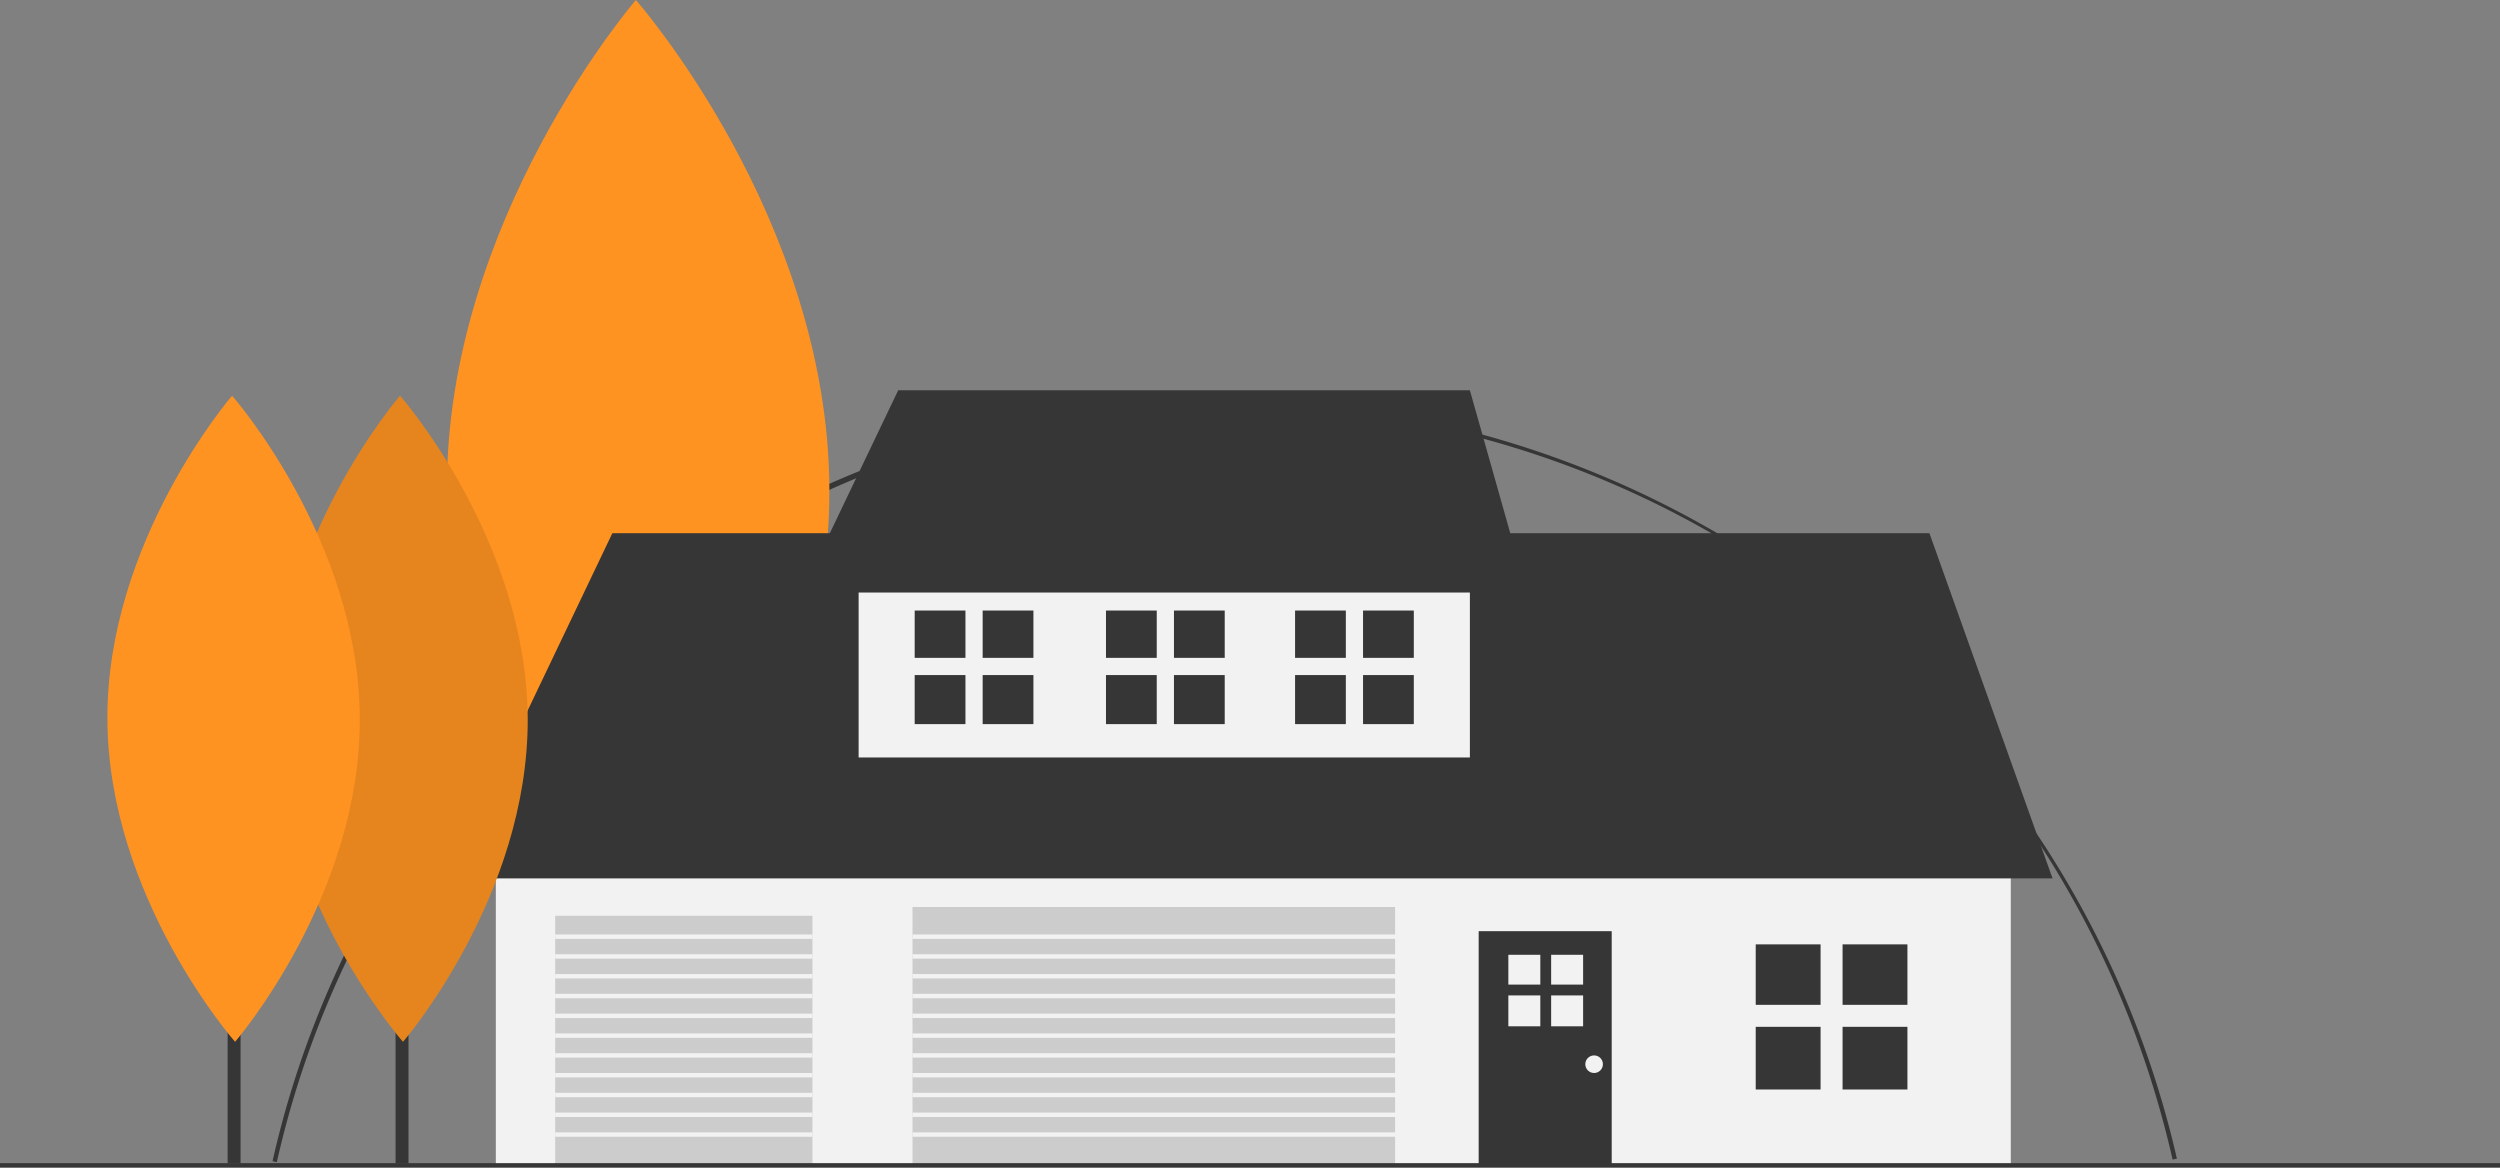 <svg xmlns="http://www.w3.org/2000/svg" width="1137" height="531" viewBox="0 0 1137 531">
  <rect x="0" y="0" width="1137" height="531" fill="#808080" stroke="none"/>
  <g id="undraw_buy_house_560d" transform="translate(0 0)">
    <path id="Path_125" data-name="Path 125" d="M157.4,712.972l-1.951-.439C177.2,615.781,231.877,527.923,309.4,465.141a444.114,444.114,0,0,1,712.155,246.211l-1.949.443C973.55,509.586,796.329,368.361,588.634,368.361,383.66,368.361,202.3,513.29,157.4,712.972Z" transform="translate(-31.5 -184.416)" fill="#363636"/>
    <rect id="Rectangle_121" data-name="Rectangle 121" width="8.903" height="351.653" transform="translate(286.141 177.432)" fill="#3f3d56"/>
    <path id="Path_132" data-name="Path 132" d="M408.7,406.662c.567,122.964-85.945,223.048-85.945,223.048s-87.431-99.282-88-222.246,85.945-223.048,85.945-223.048S408.138,283.7,408.7,406.662Z" transform="translate(-31.5 -184.416)" fill="#ff9321"/>
    <rect id="Rectangle_122" data-name="Rectangle 122" width="689" height="146" transform="translate(225.5 383.5)" fill="#f2f2f2"/>
    <path id="Path_133" data-name="Path 133" d="M203.5,399.5l75-157h599l56,157Z" fill="#363636"/>
    <rect id="Rectangle_123" data-name="Rectangle 123" width="278" height="92" transform="translate(390.5 252.5)" fill="#f2f2f2"/>
    <path id="Path_134" data-name="Path 134" d="M408.5,177.5l-44,92h330l-26-92Z" fill="#363636"/>
    <rect id="Rectangle_124" data-name="Rectangle 124" width="219.5" height="117" transform="translate(415 412.5)" fill="#ccc"/>
    <rect id="Rectangle_125" data-name="Rectangle 125" width="117" height="113" transform="translate(252.5 416.5)" fill="#ccc"/>
    <rect id="Rectangle_126" data-name="Rectangle 126" width="60.5" height="106" transform="translate(672.5 423.5)" fill="#363636"/>
    <rect id="Rectangle_127" data-name="Rectangle 127" width="1137" height="2" transform="translate(0 529)" fill="#363636"/>
    <rect id="Rectangle_128" data-name="Rectangle 128" width="5.875" height="232.053" transform="translate(179.905 297.059)" fill="#363636"/>
    <path id="Path_135" data-name="Path 135" d="M271.5,511.047c.374,81.143-56.715,147.187-56.715,147.187s-57.695-65.515-58.069-146.658,56.715-147.187,56.715-147.187S271.123,429.9,271.5,511.047Z" transform="translate(-31.5 -184.416)" fill="#ff9321"/>
    <path id="Path_136" data-name="Path 136" d="M271.5,511.047c.374,81.143-56.715,147.187-56.715,147.187s-57.695-65.515-58.069-146.658,56.715-147.187,56.715-147.187S271.123,429.9,271.5,511.047Z" transform="translate(-31.5 -184.416)" opacity="0.1"/>
    <rect id="Rectangle_129" data-name="Rectangle 129" width="5.875" height="232.053" transform="translate(103.533 297.059)" fill="#363636"/>
    <path id="Path_137" data-name="Path 137" d="M195.125,511.047c.374,81.143-56.715,147.187-56.715,147.187S80.715,592.72,80.342,511.576s56.715-147.187,56.715-147.187S194.751,429.9,195.125,511.047Z" transform="translate(-31.5 -184.416)" fill="#ff9321"/>
    <rect id="Rectangle_130" data-name="Rectangle 130" width="29.5" height="27.5" transform="translate(798.5 429.5)" fill="#363636"/>
    <rect id="Rectangle_131" data-name="Rectangle 131" width="29.5" height="27.5" transform="translate(838 429.5)" fill="#363636"/>
    <rect id="Rectangle_132" data-name="Rectangle 132" width="29.5" height="28.5" transform="translate(798.5 467)" fill="#363636"/>
    <rect id="Rectangle_133" data-name="Rectangle 133" width="29.5" height="28.5" transform="translate(838 467)" fill="#363636"/>
    <rect id="Rectangle_134" data-name="Rectangle 134" width="23.087" height="21.522" transform="translate(416 277.674)" fill="#363636"/>
    <rect id="Rectangle_135" data-name="Rectangle 135" width="23.087" height="21.522" transform="translate(446.913 277.674)" fill="#363636"/>
    <rect id="Rectangle_136" data-name="Rectangle 136" width="23.087" height="22.304" transform="translate(416 307.022)" fill="#363636"/>
    <rect id="Rectangle_137" data-name="Rectangle 137" width="23.087" height="22.304" transform="translate(446.913 307.022)" fill="#363636"/>
    <rect id="Rectangle_138" data-name="Rectangle 138" width="23.087" height="21.522" transform="translate(589 277.674)" fill="#363636"/>
    <rect id="Rectangle_139" data-name="Rectangle 139" width="23.087" height="21.522" transform="translate(619.913 277.674)" fill="#363636"/>
    <rect id="Rectangle_140" data-name="Rectangle 140" width="23.087" height="22.304" transform="translate(589 307.022)" fill="#363636"/>
    <rect id="Rectangle_141" data-name="Rectangle 141" width="23.087" height="22.304" transform="translate(619.913 307.022)" fill="#363636"/>
    <rect id="Rectangle_142" data-name="Rectangle 142" width="23.087" height="21.522" transform="translate(503 277.674)" fill="#363636"/>
    <rect id="Rectangle_143" data-name="Rectangle 143" width="23.087" height="21.522" transform="translate(533.913 277.674)" fill="#363636"/>
    <rect id="Rectangle_144" data-name="Rectangle 144" width="23.087" height="22.304" transform="translate(503 307.022)" fill="#363636"/>
    <rect id="Rectangle_145" data-name="Rectangle 145" width="23.087" height="22.304" transform="translate(533.913 307.022)" fill="#363636"/>
    <rect id="Rectangle_146" data-name="Rectangle 146" width="14.536" height="13.551" transform="translate(686 434.239)" fill="#f2f2f2"/>
    <rect id="Rectangle_147" data-name="Rectangle 147" width="14.536" height="13.551" transform="translate(705.464 434.239)" fill="#f2f2f2"/>
    <rect id="Rectangle_148" data-name="Rectangle 148" width="14.536" height="14.043" transform="translate(686 452.717)" fill="#f2f2f2"/>
    <rect id="Rectangle_149" data-name="Rectangle 149" width="14.536" height="14.043" transform="translate(705.464 452.717)" fill="#f2f2f2"/>
    <circle id="Ellipse_27" data-name="Ellipse 27" cx="4" cy="4" r="4" transform="translate(721 480)" fill="#f2f2f2"/>
    <rect id="Rectangle_150" data-name="Rectangle 150" width="220" height="2" transform="translate(415 425)" fill="#f2f2f2"/>
    <rect id="Rectangle_151" data-name="Rectangle 151" width="220" height="2" transform="translate(415 434)" fill="#f2f2f2"/>
    <rect id="Rectangle_152" data-name="Rectangle 152" width="220" height="2" transform="translate(415 443)" fill="#f2f2f2"/>
    <rect id="Rectangle_153" data-name="Rectangle 153" width="220" height="2" transform="translate(415 452)" fill="#f2f2f2"/>
    <rect id="Rectangle_154" data-name="Rectangle 154" width="220" height="2" transform="translate(415 461)" fill="#f2f2f2"/>
    <rect id="Rectangle_155" data-name="Rectangle 155" width="220" height="2" transform="translate(415 470)" fill="#f2f2f2"/>
    <rect id="Rectangle_156" data-name="Rectangle 156" width="220" height="2" transform="translate(415 479)" fill="#f2f2f2"/>
    <rect id="Rectangle_157" data-name="Rectangle 157" width="220" height="2" transform="translate(415 488)" fill="#f2f2f2"/>
    <rect id="Rectangle_158" data-name="Rectangle 158" width="220" height="2" transform="translate(415 497)" fill="#f2f2f2"/>
    <rect id="Rectangle_159" data-name="Rectangle 159" width="220" height="2" transform="translate(415 506)" fill="#f2f2f2"/>
    <rect id="Rectangle_160" data-name="Rectangle 160" width="220" height="2" transform="translate(415 515)" fill="#f2f2f2"/>
    <rect id="Rectangle_161" data-name="Rectangle 161" width="117" height="2" transform="translate(252.5 425)" fill="#f2f2f2"/>
    <rect id="Rectangle_162" data-name="Rectangle 162" width="117" height="2" transform="translate(252.5 434)" fill="#f2f2f2"/>
    <rect id="Rectangle_163" data-name="Rectangle 163" width="117" height="2" transform="translate(252.5 443)" fill="#f2f2f2"/>
    <rect id="Rectangle_164" data-name="Rectangle 164" width="117" height="2" transform="translate(252.5 452)" fill="#f2f2f2"/>
    <rect id="Rectangle_165" data-name="Rectangle 165" width="117" height="2" transform="translate(252.5 461)" fill="#f2f2f2"/>
    <rect id="Rectangle_166" data-name="Rectangle 166" width="117" height="2" transform="translate(252.5 470)" fill="#f2f2f2"/>
    <rect id="Rectangle_167" data-name="Rectangle 167" width="117" height="2" transform="translate(252.5 479)" fill="#f2f2f2"/>
    <rect id="Rectangle_168" data-name="Rectangle 168" width="117" height="2" transform="translate(252.5 488)" fill="#f2f2f2"/>
    <rect id="Rectangle_169" data-name="Rectangle 169" width="117" height="2" transform="translate(252.5 497)" fill="#f2f2f2"/>
    <rect id="Rectangle_170" data-name="Rectangle 170" width="117" height="2" transform="translate(252.5 506)" fill="#f2f2f2"/>
    <rect id="Rectangle_171" data-name="Rectangle 171" width="117" height="2" transform="translate(252.5 515)" fill="#f2f2f2"/>
  </g>
</svg>
